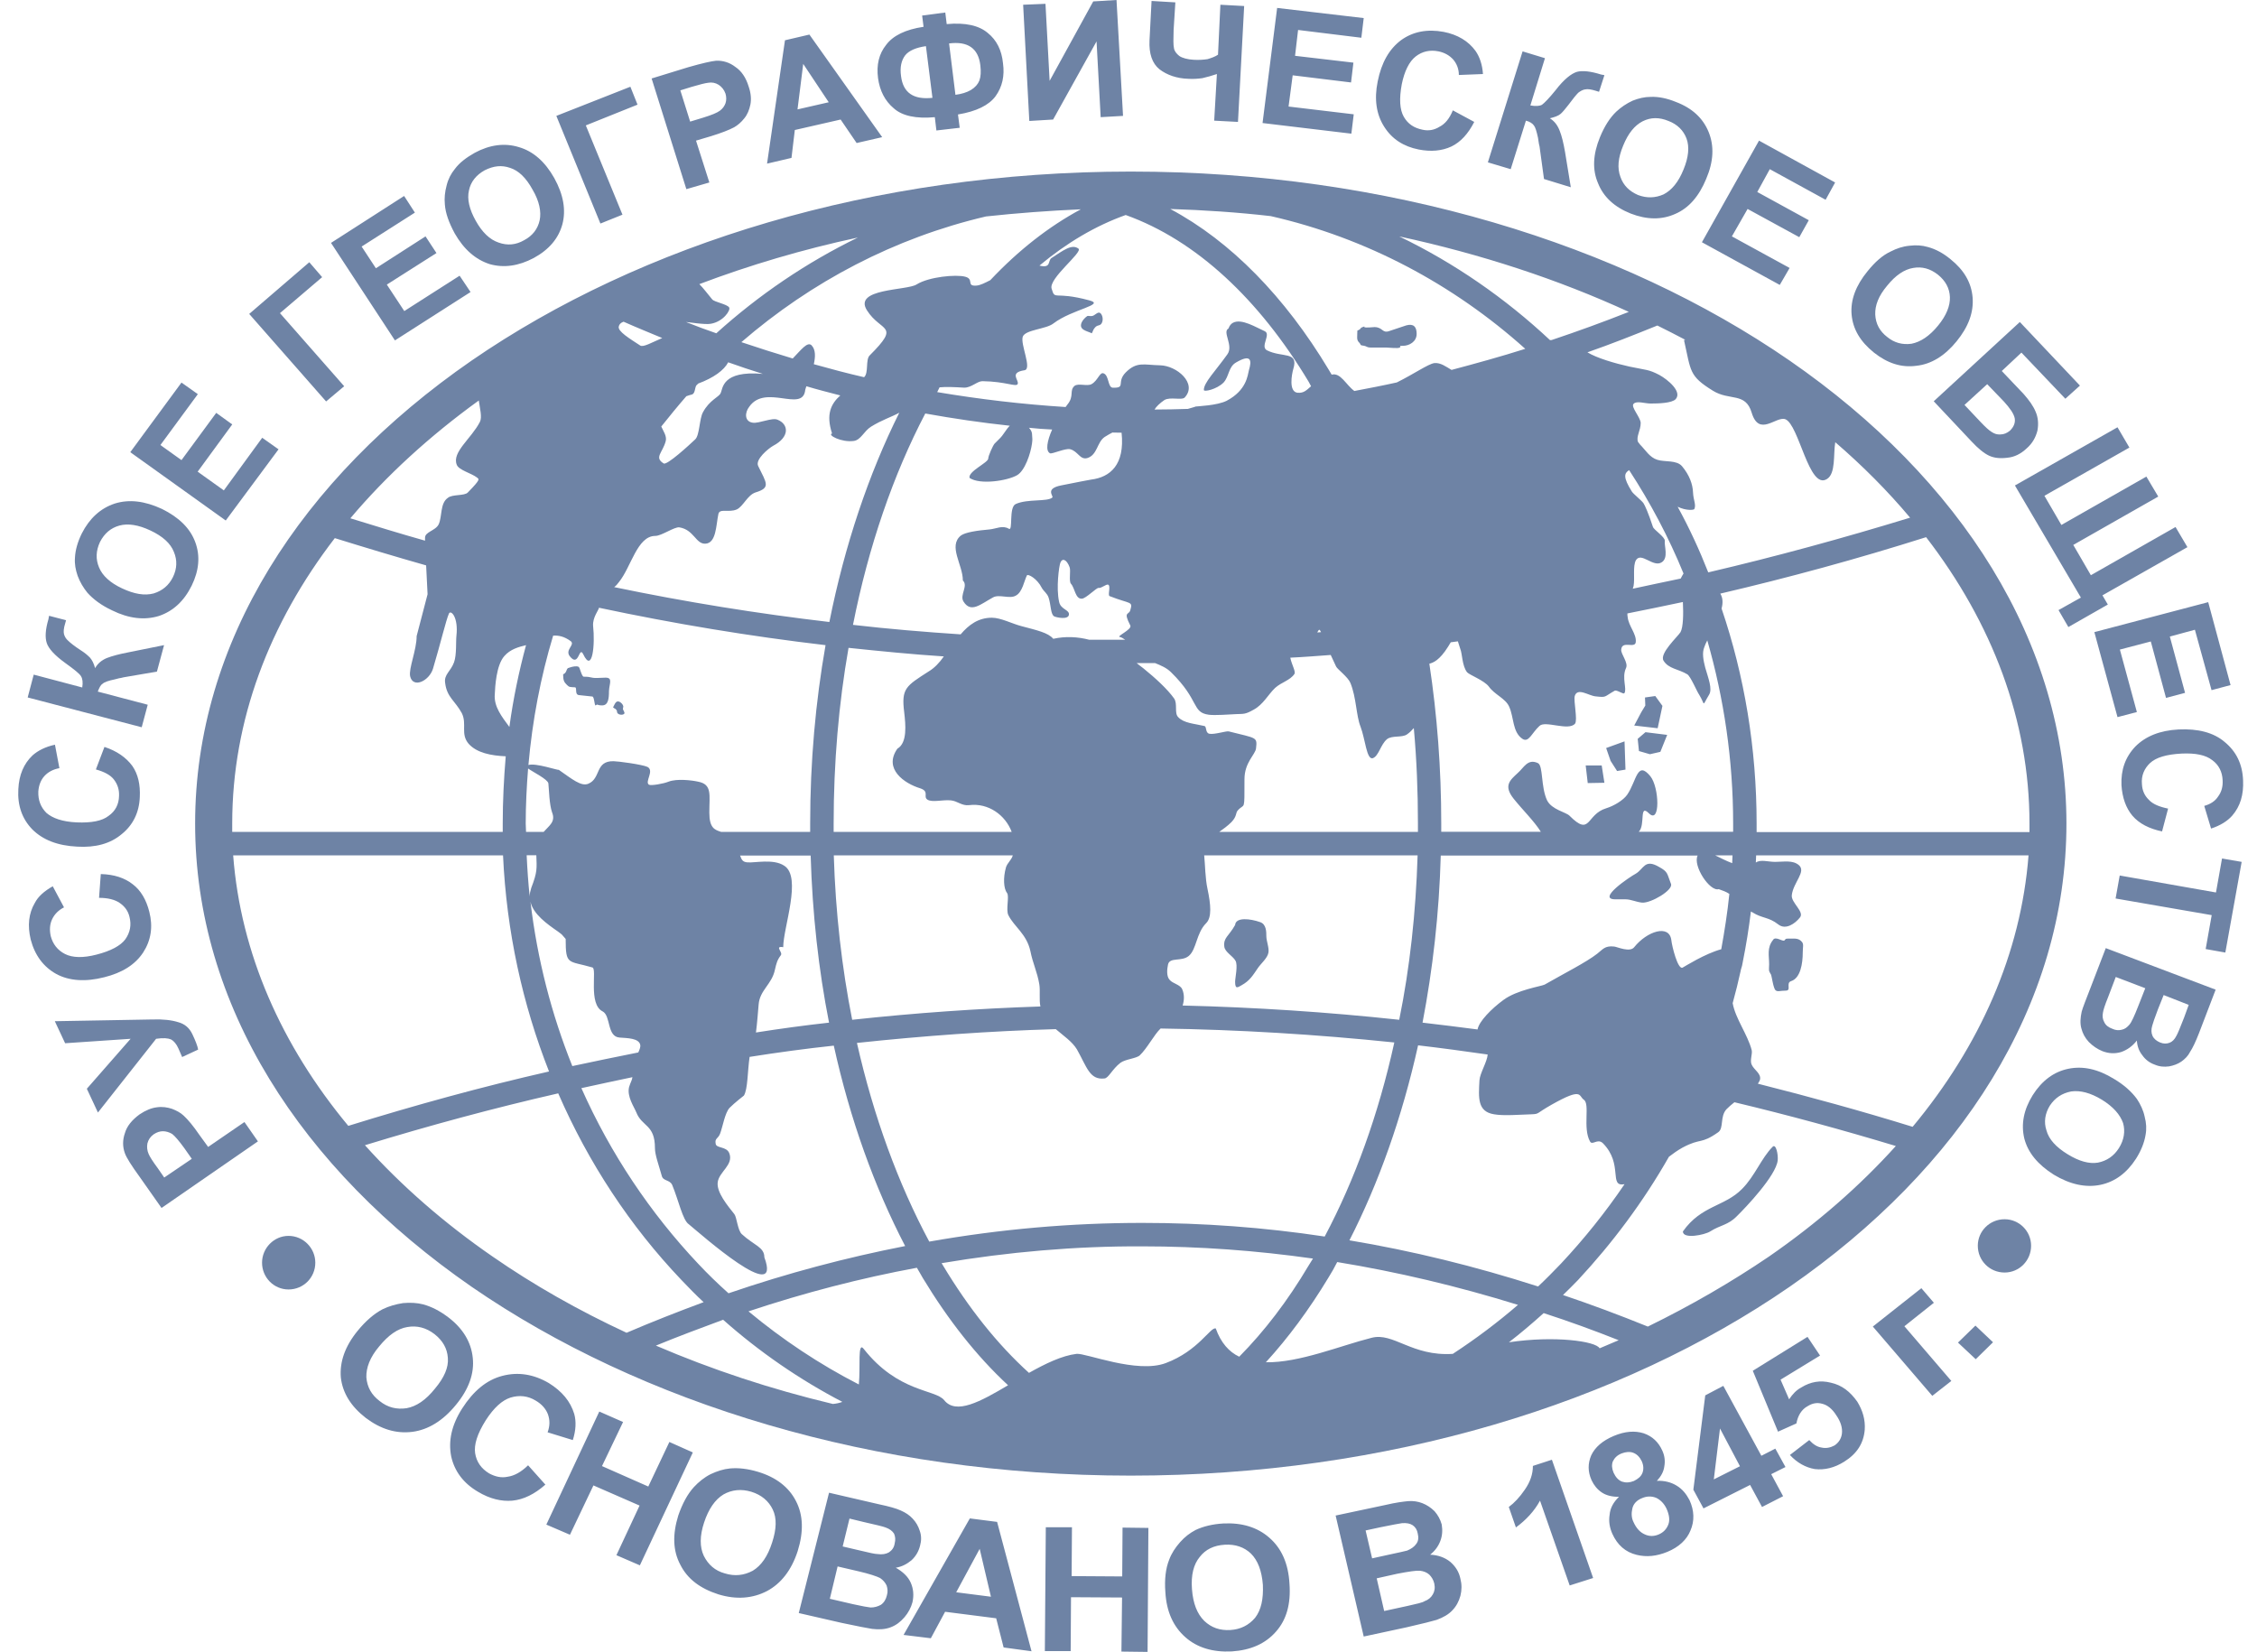 <?xml version="1.0" encoding="UTF-8"?> <svg xmlns="http://www.w3.org/2000/svg" width="97" height="71" viewBox="0 0 97 71" fill="none"> <path d="M12.4 53.119C13.04 53.119 13.551 53.644 13.551 54.271C13.551 54.911 13.04 55.422 12.4 55.422C11.773 55.422 11.262 54.911 11.262 54.271C11.262 53.644 11.773 53.119 12.4 53.119Z" fill="#6E83A5"></path> <path d="M86.153 52.404C86.78 52.404 87.291 52.915 87.291 53.542C87.291 54.183 86.78 54.694 86.153 54.694C85.512 54.694 85.001 54.183 85.001 53.542C85.001 52.915 85.512 52.404 86.153 52.404Z" fill="#6E83A5"></path> <path d="M90.331 47.265C89.847 46.972 89.41 46.856 89.015 46.911C88.62 46.986 88.313 47.19 88.095 47.524C87.891 47.858 87.83 48.226 87.952 48.587C88.055 48.969 88.361 49.303 88.859 49.609C89.356 49.916 89.792 50.032 90.16 49.971C90.542 49.896 90.848 49.691 91.067 49.344C91.284 48.996 91.346 48.628 91.244 48.267C91.114 47.906 90.828 47.572 90.331 47.265ZM90.855 46.373C91.291 46.631 91.612 46.925 91.837 47.231C91.993 47.463 92.116 47.729 92.17 47.987C92.245 48.267 92.259 48.526 92.211 48.778C92.157 49.112 92.02 49.453 91.802 49.8C91.407 50.413 90.896 50.795 90.269 50.925C89.642 51.054 88.968 50.911 88.266 50.488C87.577 50.052 87.155 49.541 86.998 48.928C86.855 48.315 86.971 47.701 87.359 47.074C87.755 46.447 88.266 46.066 88.893 45.936C89.526 45.807 90.167 45.95 90.855 46.373ZM92.198 42.475L90.93 41.991L90.596 42.87C90.46 43.204 90.392 43.422 90.378 43.531C90.351 43.681 90.365 43.81 90.439 43.94C90.501 44.069 90.617 44.158 90.787 44.219C90.916 44.28 91.053 44.294 91.182 44.26C91.319 44.233 91.414 44.158 91.516 44.042C91.605 43.94 91.734 43.66 91.898 43.238L92.198 42.475ZM94.065 43.19L92.988 42.768L92.743 43.381C92.6 43.756 92.525 43.981 92.498 44.083C92.45 44.246 92.45 44.389 92.511 44.526C92.573 44.655 92.688 44.744 92.831 44.805C92.981 44.867 93.111 44.867 93.24 44.819C93.356 44.778 93.458 44.676 93.533 44.526C93.588 44.437 93.697 44.171 93.867 43.735L94.065 43.19ZM95.223 42.536L94.508 44.403C94.365 44.771 94.235 45.044 94.126 45.207C94.038 45.384 93.908 45.514 93.745 45.63C93.595 45.732 93.411 45.8 93.22 45.834C93.015 45.861 92.811 45.848 92.606 45.759C92.388 45.684 92.198 45.541 92.068 45.35C91.925 45.173 91.85 44.955 91.837 44.723C91.646 44.969 91.414 45.132 91.148 45.221C90.882 45.296 90.624 45.282 90.358 45.18C90.14 45.091 89.949 44.962 89.772 44.785C89.608 44.608 89.506 44.417 89.451 44.199C89.39 43.981 89.41 43.742 89.465 43.483C89.506 43.32 89.656 42.945 89.888 42.345L90.501 40.751L95.223 42.536ZM91.1 37.63L95.237 38.359L95.496 36.9L96.341 37.044L95.639 40.941L94.794 40.791L95.053 39.333L90.923 38.618L91.1 37.63ZM93.179 34.754L92.92 35.735C92.368 35.619 91.939 35.401 91.646 35.06C91.366 34.727 91.21 34.284 91.175 33.745C91.148 33.091 91.339 32.539 91.775 32.083C92.211 31.646 92.825 31.394 93.629 31.353C94.46 31.312 95.135 31.483 95.612 31.892C96.109 32.301 96.375 32.839 96.402 33.541C96.429 34.154 96.286 34.652 95.932 35.06C95.728 35.292 95.421 35.483 95.026 35.612L94.733 34.638C94.998 34.563 95.203 34.434 95.332 34.229C95.475 34.038 95.537 33.807 95.523 33.541C95.51 33.18 95.36 32.873 95.073 32.669C94.794 32.45 94.358 32.362 93.758 32.389C93.118 32.423 92.661 32.553 92.402 32.798C92.157 33.03 92.02 33.336 92.055 33.704C92.068 33.963 92.157 34.188 92.348 34.372C92.518 34.563 92.811 34.679 93.179 34.754ZM90.01 27.169L94.903 25.881L95.864 29.445L95.046 29.663L94.331 27.067L93.254 27.36L93.908 29.779L93.09 29.997L92.436 27.571L91.107 27.919L91.837 30.604L91.005 30.822L90.01 27.169ZM91.005 18.365L91.516 19.237L87.864 21.309L88.593 22.563L92.245 20.484L92.756 21.343L89.104 23.421L89.86 24.723L93.499 22.651L94.01 23.517L90.358 25.588L90.589 25.984L88.893 26.951L88.47 26.222L89.431 25.684L86.596 20.866L91.005 18.365ZM84.429 17.404L85.104 18.12C85.322 18.351 85.485 18.501 85.601 18.569C85.717 18.644 85.833 18.685 85.976 18.672C86.119 18.672 86.255 18.617 86.385 18.508C86.549 18.345 86.617 18.174 86.589 17.983C86.549 17.779 86.385 17.547 86.119 17.254L85.404 16.512L84.429 17.404ZM86.807 13.84L89.39 16.573L88.763 17.138L86.876 15.155L86.031 15.946L86.964 16.927C87.21 17.206 87.387 17.452 87.489 17.704C87.591 17.936 87.618 18.215 87.564 18.508C87.489 18.801 87.346 19.06 87.094 19.278C86.848 19.51 86.569 19.646 86.276 19.673C85.969 19.714 85.704 19.687 85.485 19.585C85.267 19.483 85.015 19.278 84.729 18.971L83.107 17.247L86.807 13.84ZM81.104 12.28C80.736 12.716 80.579 13.125 80.593 13.52C80.613 13.915 80.783 14.235 81.104 14.481C81.41 14.733 81.758 14.828 82.153 14.774C82.535 14.699 82.916 14.454 83.291 13.997C83.652 13.561 83.816 13.138 83.802 12.77C83.789 12.389 83.611 12.068 83.291 11.809C82.957 11.544 82.603 11.448 82.221 11.517C81.847 11.578 81.465 11.83 81.104 12.28ZM80.266 11.653C80.586 11.258 80.906 10.971 81.26 10.808C81.513 10.678 81.772 10.59 82.064 10.562C82.344 10.528 82.603 10.542 82.855 10.617C83.189 10.706 83.516 10.883 83.829 11.142C84.415 11.612 84.722 12.15 84.777 12.777C84.831 13.418 84.6 14.045 84.088 14.672C83.577 15.299 82.998 15.653 82.364 15.721C81.724 15.81 81.124 15.619 80.538 15.155C79.952 14.685 79.632 14.147 79.577 13.52C79.523 12.893 79.761 12.266 80.266 11.653ZM73.144 10.412L75.598 6.044L78.869 7.843L78.46 8.586L76.061 7.271L75.523 8.252L77.737 9.465L77.329 10.194L75.107 8.981L74.432 10.16L76.913 11.517L76.49 12.246L73.144 10.412ZM69.758 6.263C69.54 6.787 69.499 7.223 69.642 7.605C69.771 7.973 70.023 8.218 70.398 8.382C70.78 8.525 71.141 8.511 71.495 8.355C71.843 8.177 72.136 7.83 72.354 7.285C72.572 6.76 72.613 6.31 72.483 5.956C72.354 5.608 72.088 5.343 71.707 5.199C71.311 5.036 70.95 5.036 70.596 5.213C70.255 5.39 69.976 5.724 69.758 6.263ZM68.763 5.895C68.954 5.431 69.185 5.063 69.465 4.797C69.669 4.607 69.901 4.45 70.166 4.327C70.425 4.225 70.678 4.164 70.943 4.164C71.277 4.15 71.645 4.225 72.027 4.382C72.729 4.647 73.192 5.084 73.431 5.67C73.676 6.269 73.649 6.937 73.328 7.687C73.022 8.43 72.586 8.941 72 9.193C71.413 9.458 70.773 9.445 70.085 9.179C69.383 8.9 68.913 8.464 68.681 7.878C68.429 7.298 68.456 6.644 68.763 5.895ZM65.437 2.208L66.398 2.501L65.771 4.532C66.003 4.573 66.166 4.559 66.269 4.504C66.371 4.429 66.575 4.225 66.855 3.877C67.216 3.407 67.529 3.162 67.775 3.087C68.006 3.026 68.361 3.06 68.81 3.203C68.824 3.203 68.885 3.216 68.954 3.23L68.722 3.946L68.592 3.905C68.388 3.843 68.245 3.816 68.122 3.843C68.02 3.857 67.918 3.918 67.829 3.986C67.74 4.075 67.597 4.252 67.393 4.525C67.277 4.668 67.175 4.804 67.073 4.893C66.971 4.981 66.807 5.036 66.609 5.084C66.814 5.213 66.943 5.39 67.032 5.622C67.12 5.84 67.195 6.147 67.263 6.542L67.509 8.048L66.357 7.694L66.166 6.297C66.166 6.283 66.153 6.235 66.139 6.181C66.139 6.167 66.126 6.079 66.098 5.915C66.037 5.636 65.982 5.458 65.921 5.39C65.86 5.302 65.744 5.227 65.58 5.186L64.926 7.271L63.945 6.978L65.437 2.208ZM62.439 4.743L63.359 5.24C63.1 5.751 62.773 6.106 62.377 6.297C61.969 6.487 61.498 6.528 60.974 6.426C60.32 6.297 59.822 5.976 59.488 5.445C59.154 4.92 59.052 4.273 59.209 3.503C59.372 2.685 59.706 2.106 60.217 1.724C60.728 1.356 61.342 1.24 62.044 1.37C62.643 1.486 63.107 1.765 63.413 2.187C63.59 2.44 63.706 2.773 63.734 3.182L62.698 3.223C62.698 2.964 62.609 2.739 62.453 2.555C62.289 2.378 62.084 2.262 61.826 2.208C61.458 2.133 61.124 2.208 60.844 2.426C60.565 2.644 60.36 3.053 60.245 3.618C60.129 4.245 60.156 4.716 60.333 5.022C60.51 5.329 60.769 5.499 61.13 5.574C61.396 5.636 61.642 5.588 61.86 5.452C62.105 5.329 62.296 5.097 62.439 4.743ZM54.261 5.288L54.888 0.341L58.609 0.777L58.507 1.622L55.788 1.288L55.658 2.399L58.166 2.692L58.064 3.544L55.556 3.237L55.379 4.579L58.18 4.913L58.078 5.745L54.261 5.288ZM49.491 0.041L50.514 0.102L50.439 1.288C50.425 1.683 50.425 1.929 50.452 2.058C50.466 2.187 50.554 2.303 50.684 2.406C50.813 2.494 51.038 2.555 51.297 2.569C51.515 2.583 51.72 2.569 51.897 2.542C52.054 2.494 52.217 2.44 52.347 2.351L52.449 0.204L53.471 0.259L53.205 5.24L52.183 5.186L52.299 3.182C52.081 3.257 51.876 3.312 51.672 3.36C51.468 3.387 51.277 3.4 51.072 3.387C50.575 3.373 50.152 3.223 49.832 2.978C49.519 2.726 49.376 2.31 49.403 1.738L49.491 0.041ZM43.972 0.204L44.932 0.164L45.11 3.475L46.984 0.061L47.985 0L48.265 4.981L47.304 5.036L47.127 1.779L45.26 5.138L44.237 5.199L43.972 0.204ZM40.074 4.205L39.794 1.983C39.372 2.044 39.065 2.174 38.902 2.378C38.738 2.596 38.67 2.889 38.724 3.271C38.813 3.986 39.256 4.293 40.074 4.205ZM41.062 4.075C41.328 4.041 41.546 3.973 41.723 3.871C41.914 3.755 42.029 3.618 42.091 3.462C42.152 3.298 42.166 3.08 42.132 2.801C42.043 2.072 41.593 1.765 40.789 1.867L41.062 4.075ZM41.171 4.92L41.246 5.492L40.244 5.608L40.176 5.036C39.372 5.111 38.772 4.981 38.411 4.654C38.029 4.334 37.811 3.898 37.736 3.36C37.661 2.787 37.777 2.31 38.084 1.929C38.377 1.533 38.915 1.267 39.692 1.152L39.631 0.668L40.626 0.538L40.687 1.036C41.491 0.961 42.077 1.097 42.452 1.417C42.834 1.724 43.052 2.16 43.106 2.719C43.181 3.257 43.079 3.728 42.786 4.136C42.5 4.525 41.955 4.791 41.171 4.92ZM35.617 4.395L34.52 2.746L34.275 4.702L35.617 4.395ZM37.914 5.895L36.816 6.147L36.128 5.138L34.159 5.588L34.016 6.787L32.966 7.033L33.736 1.731L34.786 1.486L37.914 5.895ZM29.239 3.884L29.661 5.227L30.2 5.063C30.581 4.947 30.826 4.845 30.942 4.756C31.058 4.668 31.133 4.566 31.181 4.436C31.222 4.307 31.222 4.17 31.181 4.027C31.119 3.85 31.017 3.734 30.888 3.646C30.745 3.557 30.595 3.53 30.438 3.557C30.309 3.571 30.07 3.632 29.723 3.734L29.239 3.884ZM29.498 8.13L28.005 3.373L29.579 2.889C30.172 2.719 30.568 2.63 30.772 2.61C31.065 2.596 31.358 2.685 31.603 2.876C31.869 3.053 32.06 3.339 32.176 3.721C32.278 4.014 32.292 4.273 32.251 4.491C32.203 4.722 32.121 4.927 31.985 5.09C31.855 5.254 31.706 5.383 31.549 5.472C31.331 5.588 30.997 5.717 30.554 5.854L29.913 6.044L30.486 7.843L29.498 8.13ZM23.91 4.981L27.092 3.728L27.399 4.498L25.177 5.39L26.752 9.227L25.804 9.608L23.91 4.981ZM20.448 9.493C20.727 9.99 21.048 10.297 21.429 10.426C21.811 10.562 22.172 10.528 22.526 10.324C22.888 10.133 23.113 9.84 23.194 9.465C23.269 9.097 23.181 8.648 22.888 8.15C22.608 7.639 22.288 7.332 21.927 7.217C21.559 7.087 21.211 7.128 20.83 7.319C20.462 7.523 20.23 7.816 20.155 8.184C20.067 8.552 20.169 8.995 20.448 9.493ZM19.542 10.031C19.296 9.574 19.146 9.165 19.119 8.791C19.092 8.511 19.119 8.252 19.194 7.973C19.262 7.694 19.385 7.462 19.542 7.271C19.746 6.992 20.039 6.774 20.4 6.569C21.041 6.222 21.688 6.133 22.302 6.324C22.915 6.501 23.426 6.951 23.821 7.653C24.216 8.368 24.332 9.029 24.169 9.642C24.005 10.242 23.603 10.726 22.942 11.087C22.288 11.435 21.654 11.523 21.048 11.353C20.434 11.155 19.937 10.719 19.542 10.031ZM16.973 14.631L14.226 10.44L17.368 8.423L17.831 9.138L15.542 10.597L16.155 11.53L18.288 10.16L18.758 10.876L16.625 12.232L17.375 13.37L19.753 11.85L20.223 12.552L16.973 14.631ZM10.71 13.493L13.293 11.271L13.845 11.912L12.032 13.459L14.792 16.6L14.015 17.254L10.71 13.493ZM9.702 22.372L5.599 19.435L7.8 16.443L8.502 16.941L6.894 19.128L7.8 19.776L9.293 17.745L9.981 18.242L8.495 20.273L9.62 21.077L11.269 18.815L11.971 19.312L9.702 22.372ZM5.245 25.288C5.77 25.534 6.206 25.609 6.601 25.507C6.983 25.391 7.262 25.152 7.432 24.805C7.61 24.444 7.623 24.076 7.473 23.721C7.33 23.353 6.989 23.047 6.465 22.801C5.947 22.556 5.497 22.488 5.129 22.59C4.761 22.692 4.489 22.924 4.298 23.292C4.121 23.674 4.107 24.035 4.257 24.389C4.4 24.736 4.72 25.043 5.245 25.288ZM4.822 26.236C4.352 26.018 4.005 25.752 3.759 25.479C3.582 25.261 3.439 25.023 3.337 24.75C3.248 24.491 3.201 24.239 3.221 23.98C3.235 23.646 3.337 23.292 3.514 22.931C3.848 22.276 4.318 21.847 4.932 21.643C5.545 21.452 6.213 21.527 6.962 21.875C7.691 22.236 8.175 22.706 8.393 23.305C8.611 23.892 8.557 24.518 8.237 25.173C7.903 25.847 7.432 26.27 6.833 26.474C6.213 26.665 5.538 26.59 4.822 26.236ZM1.19 29.977L1.449 28.996L3.535 29.548C3.569 29.329 3.548 29.166 3.48 29.064C3.426 28.962 3.187 28.771 2.826 28.512C2.342 28.164 2.083 27.871 2.008 27.633C1.933 27.401 1.947 27.067 2.083 26.61C2.083 26.583 2.097 26.536 2.11 26.467L2.839 26.658L2.799 26.801C2.737 26.999 2.724 27.156 2.751 27.258C2.778 27.36 2.839 27.462 2.928 27.537C3.017 27.626 3.194 27.769 3.487 27.96C3.65 28.062 3.766 28.164 3.868 28.266C3.957 28.369 4.032 28.512 4.087 28.716C4.202 28.512 4.38 28.369 4.598 28.28C4.829 28.192 5.136 28.11 5.531 28.035L7.051 27.728L6.744 28.866L5.313 29.111C5.3 29.111 5.252 29.125 5.197 29.139C5.184 29.139 5.095 29.152 4.932 29.2C4.666 29.255 4.482 29.316 4.407 29.391C4.318 29.445 4.264 29.568 4.202 29.725L6.349 30.29L6.09 31.258L1.19 29.977ZM4.121 33.071L4.489 32.103C5.027 32.28 5.422 32.56 5.688 32.921C5.933 33.275 6.035 33.725 6.008 34.263C5.981 34.924 5.715 35.462 5.231 35.851C4.748 36.26 4.107 36.437 3.316 36.389C2.471 36.348 1.838 36.096 1.388 35.647C0.952 35.197 0.747 34.624 0.788 33.922C0.816 33.309 1.02 32.825 1.402 32.464C1.633 32.26 1.954 32.096 2.362 32.008L2.553 33.016C2.288 33.064 2.069 33.18 1.913 33.35C1.756 33.52 1.667 33.745 1.647 34.018C1.633 34.386 1.749 34.693 1.994 34.938C2.26 35.169 2.683 35.319 3.296 35.347C3.923 35.374 4.393 35.285 4.666 35.067C4.959 34.863 5.109 34.57 5.116 34.209C5.129 33.943 5.054 33.711 4.897 33.507C4.754 33.316 4.489 33.173 4.121 33.071ZM4.257 38.59L4.332 37.568C4.904 37.582 5.354 37.732 5.702 38.004C6.056 38.27 6.288 38.679 6.417 39.19C6.581 39.831 6.492 40.417 6.151 40.941C5.804 41.466 5.245 41.814 4.475 42.004C3.671 42.209 2.969 42.161 2.417 41.861C1.865 41.555 1.497 41.057 1.32 40.383C1.177 39.783 1.231 39.258 1.497 38.808C1.64 38.529 1.906 38.297 2.267 38.093L2.751 38.999C2.519 39.115 2.342 39.292 2.24 39.51C2.138 39.728 2.124 39.96 2.178 40.226C2.267 40.573 2.471 40.839 2.792 41.003C3.112 41.166 3.569 41.18 4.148 41.03C4.761 40.873 5.184 40.648 5.388 40.369C5.593 40.076 5.654 39.756 5.565 39.408C5.504 39.149 5.361 38.958 5.143 38.808C4.938 38.665 4.632 38.59 4.257 38.59ZM4.209 47.817L3.732 46.795L5.613 44.648L2.799 44.839L2.356 43.892L6.56 43.817C7.01 43.803 7.378 43.844 7.657 43.933C7.937 44.008 8.141 44.178 8.271 44.458C8.4 44.73 8.489 44.955 8.516 45.112L7.828 45.432C7.773 45.303 7.725 45.187 7.671 45.071C7.582 44.867 7.467 44.737 7.351 44.676C7.221 44.621 7.017 44.601 6.71 44.648L4.209 47.817ZM7.058 50.611L8.243 49.807L7.923 49.35C7.691 49.03 7.514 48.826 7.398 48.737C7.269 48.662 7.133 48.621 7.003 48.621C6.874 48.621 6.744 48.662 6.608 48.751C6.465 48.853 6.376 48.982 6.335 49.146C6.308 49.296 6.322 49.453 6.39 49.603C6.438 49.718 6.567 49.923 6.785 50.216L7.058 50.611ZM11.085 49.057L6.942 51.919L6.008 50.591C5.647 50.093 5.436 49.759 5.368 49.569C5.265 49.289 5.265 48.996 5.368 48.703C5.456 48.396 5.674 48.137 5.995 47.899C6.26 47.722 6.506 47.62 6.744 47.592C6.976 47.558 7.194 47.592 7.398 47.66C7.589 47.735 7.76 47.824 7.896 47.953C8.073 48.117 8.305 48.39 8.564 48.771L8.945 49.296L10.506 48.226L11.085 49.057Z" fill="#6E83A5"></path> <path d="M84.912 58.42L84.149 57.705L84.899 56.975L85.655 57.691L84.912 58.42ZM80.49 57.016L82.575 55.367L83.113 55.994L81.846 57.003L83.863 59.354L83.045 59.994L80.49 57.016ZM76.926 62.536L77.757 61.895C77.921 62.073 78.091 62.188 78.282 62.216C78.486 62.263 78.677 62.216 78.841 62.127C79.018 62.011 79.134 61.834 79.161 61.616C79.188 61.384 79.12 61.119 78.916 60.826C78.739 60.546 78.534 60.389 78.316 60.335C78.098 60.274 77.894 60.308 77.689 60.437C77.423 60.58 77.267 60.846 77.205 61.18L76.415 61.534L75.331 58.917L77.682 57.459L78.221 58.263L76.524 59.299L76.892 60.144C77.035 59.926 77.198 59.749 77.416 59.633C77.812 59.388 78.234 59.313 78.684 59.429C79.154 59.531 79.515 59.81 79.822 60.246C80.054 60.628 80.17 61.016 80.142 61.446C80.095 62.032 79.808 62.481 79.263 62.822C78.841 63.088 78.418 63.19 77.996 63.142C77.6 63.074 77.233 62.87 76.926 62.536ZM74.779 63.02L73.921 61.398L73.655 63.585L74.779 63.02ZM75.727 64.771L75.215 63.824L73.212 64.832L72.776 64.028L73.287 59.974L74.064 59.565L75.699 62.57L76.299 62.263L76.735 63.054L76.122 63.361L76.633 64.308L75.727 64.771ZM70.207 65.425C70.323 65.684 70.486 65.862 70.691 65.95C70.881 66.039 71.086 66.039 71.29 65.95C71.495 65.862 71.624 65.718 71.699 65.528C71.774 65.337 71.74 65.105 71.624 64.846C71.522 64.628 71.365 64.465 71.174 64.376C70.984 64.301 70.779 64.301 70.575 64.389C70.343 64.478 70.193 64.642 70.152 64.846C70.105 65.051 70.118 65.255 70.207 65.425ZM69.348 63.299C69.437 63.49 69.553 63.62 69.709 63.681C69.873 63.735 70.03 63.728 70.22 63.654C70.398 63.565 70.527 63.463 70.588 63.306C70.643 63.163 70.643 62.986 70.554 62.795C70.466 62.618 70.35 62.502 70.193 62.441C70.05 62.386 69.873 62.4 69.696 62.468C69.505 62.543 69.389 62.659 69.314 62.815C69.26 62.959 69.273 63.122 69.348 63.299ZM69.58 64.335C69.273 64.335 69.028 64.274 68.837 64.144C68.646 64.015 68.503 63.838 68.401 63.62C68.237 63.252 68.237 62.904 68.387 62.55C68.551 62.202 68.871 61.923 69.355 61.718C69.839 61.514 70.261 61.487 70.636 61.602C71.018 61.732 71.277 61.984 71.44 62.345C71.542 62.563 71.57 62.795 71.529 63.02C71.501 63.252 71.386 63.456 71.209 63.647C71.529 63.633 71.822 63.708 72.053 63.851C72.306 64.001 72.476 64.219 72.612 64.478C72.817 64.928 72.83 65.371 72.653 65.78C72.496 66.175 72.156 66.495 71.658 66.7C71.188 66.891 70.766 66.931 70.343 66.829C69.859 66.713 69.512 66.407 69.294 65.923C69.178 65.664 69.13 65.385 69.178 65.105C69.198 64.832 69.335 64.567 69.58 64.335ZM68.469 67.824L67.461 68.144L66.186 64.499C65.941 64.948 65.587 65.33 65.15 65.65L64.844 64.771C65.076 64.601 65.314 64.349 65.532 64.028C65.764 63.694 65.88 63.361 65.88 63.006L66.697 62.74L68.469 67.824ZM59.167 67.838L59.488 69.242L60.496 69.023C60.891 68.935 61.137 68.88 61.225 68.819C61.382 68.764 61.505 68.662 61.58 68.526C61.655 68.397 61.682 68.246 61.641 68.056C61.6 67.892 61.525 67.776 61.423 67.674C61.321 67.585 61.191 67.531 61.028 67.511C60.871 67.497 60.551 67.545 60.053 67.64L59.167 67.838ZM58.69 65.78L58.97 66.979L59.685 66.822C60.108 66.734 60.367 66.672 60.476 66.645C60.653 66.57 60.782 66.482 60.871 66.352C60.96 66.236 60.973 66.086 60.932 65.916C60.905 65.752 60.83 65.637 60.714 65.555C60.598 65.48 60.455 65.453 60.258 65.466C60.142 65.48 59.835 65.541 59.324 65.643L58.69 65.78ZM57.402 65.139L59.549 64.683C59.985 64.58 60.305 64.54 60.53 64.519C60.735 64.505 60.939 64.533 61.13 64.608C61.321 64.683 61.498 64.798 61.655 64.955C61.798 65.119 61.9 65.303 61.961 65.521C62.002 65.766 61.989 66.005 61.9 66.236C61.811 66.468 61.668 66.659 61.464 66.822C61.798 66.836 62.091 66.938 62.329 67.129C62.547 67.32 62.704 67.552 62.765 67.858C62.827 68.097 62.827 68.342 62.765 68.587C62.697 68.833 62.588 69.037 62.418 69.214C62.254 69.391 62.023 69.521 61.743 69.623C61.566 69.678 61.13 69.787 60.449 69.943L58.609 70.339L57.402 65.139ZM51.228 68.308C51.276 68.921 51.447 69.357 51.753 69.664C52.06 69.957 52.428 70.086 52.878 70.059C53.314 70.032 53.668 69.855 53.941 69.534C54.2 69.201 54.302 68.73 54.275 68.117C54.227 67.504 54.056 67.068 53.764 66.775C53.471 66.495 53.089 66.366 52.639 66.393C52.169 66.42 51.808 66.597 51.562 66.918C51.297 67.238 51.181 67.695 51.228 68.308ZM50.084 68.424C50.043 67.885 50.097 67.415 50.247 67.04C50.349 66.761 50.513 66.516 50.717 66.284C50.922 66.052 51.14 65.889 51.385 65.759C51.719 65.603 52.114 65.507 52.571 65.48C53.375 65.439 54.043 65.643 54.554 66.093C55.079 66.55 55.372 67.204 55.419 68.076C55.481 68.942 55.29 69.623 54.833 70.134C54.384 70.645 53.757 70.925 52.939 70.979C52.121 71.02 51.447 70.816 50.942 70.366C50.424 69.909 50.131 69.269 50.084 68.424ZM44.905 70.972L44.946 65.643H46.07L46.056 67.742L48.23 67.756L48.244 65.657L49.355 65.671L49.32 71L48.196 70.986L48.223 68.662L46.029 68.649L46.015 70.966H44.905V70.972ZM42.588 68.628L42.104 66.57L41.095 68.437L42.588 68.628ZM44.332 70.972L43.133 70.809L42.813 69.555L40.618 69.275L40.005 70.413L38.833 70.27L41.681 65.262L42.853 65.412L44.332 70.972ZM35.998 67.327L35.664 68.717L36.659 68.948C37.054 69.037 37.3 69.078 37.416 69.091C37.579 69.091 37.722 69.051 37.858 68.976C37.988 68.887 38.077 68.744 38.117 68.567C38.165 68.41 38.145 68.274 38.104 68.144C38.042 68.015 37.954 67.913 37.824 67.824C37.675 67.749 37.375 67.647 36.877 67.531L35.998 67.327ZM36.509 65.269L36.216 66.468L36.918 66.632C37.341 66.734 37.606 66.795 37.722 66.795C37.913 66.822 38.077 66.795 38.206 66.72C38.336 66.632 38.424 66.516 38.451 66.338C38.492 66.175 38.479 66.046 38.424 65.916C38.349 65.8 38.233 65.712 38.056 65.65C37.954 65.609 37.634 65.534 37.123 65.418L36.509 65.269ZM35.63 64.158L37.777 64.655C38.199 64.744 38.52 64.832 38.71 64.921C38.915 65.01 39.092 65.126 39.221 65.269C39.364 65.418 39.467 65.596 39.528 65.793C39.603 65.998 39.603 66.216 39.542 66.434C39.48 66.679 39.364 66.884 39.174 67.061C38.983 67.218 38.765 67.34 38.499 67.381C38.806 67.558 39.024 67.763 39.14 68.022C39.255 68.281 39.283 68.56 39.215 68.867C39.153 69.098 39.037 69.316 38.874 69.507C38.697 69.712 38.513 69.855 38.274 69.943C38.042 70.032 37.777 70.046 37.484 70.011C37.293 69.984 36.857 69.896 36.169 69.752L34.329 69.33L35.63 64.158ZM30.26 65.439C30.07 66.011 30.07 66.495 30.247 66.87C30.438 67.252 30.731 67.511 31.153 67.626C31.576 67.756 31.971 67.715 32.352 67.511C32.714 67.293 32.993 66.897 33.184 66.298C33.375 65.712 33.388 65.248 33.211 64.88C33.034 64.512 32.727 64.253 32.291 64.117C31.855 63.987 31.453 64.028 31.092 64.233C30.731 64.451 30.451 64.86 30.26 65.439ZM29.15 65.139C29.327 64.628 29.545 64.219 29.824 63.913C30.029 63.694 30.26 63.504 30.54 63.361C30.819 63.231 31.092 63.142 31.371 63.115C31.739 63.081 32.141 63.129 32.571 63.258C33.347 63.49 33.899 63.913 34.206 64.512C34.526 65.126 34.54 65.841 34.281 66.672C34.015 67.49 33.565 68.063 32.966 68.383C32.352 68.703 31.651 68.764 30.874 68.526C30.09 68.274 29.545 67.865 29.238 67.252C28.918 66.652 28.898 65.957 29.15 65.139ZM23.48 65.528L25.756 60.669L26.778 61.119L25.872 63.013L27.862 63.892L28.768 61.977L29.776 62.427L27.5 67.279L26.492 66.843L27.487 64.71L25.504 63.844L24.495 65.964L23.48 65.528ZM22.696 62.979L23.439 63.81C22.976 64.219 22.506 64.451 22.022 64.499C21.552 64.54 21.054 64.424 20.543 64.117C19.916 63.749 19.534 63.238 19.391 62.597C19.262 61.936 19.405 61.255 19.861 60.539C20.345 59.783 20.911 59.313 21.585 59.136C22.26 58.958 22.928 59.061 23.582 59.442C24.155 59.797 24.516 60.233 24.679 60.771C24.768 61.091 24.754 61.473 24.618 61.895L23.535 61.562C23.637 61.282 23.637 61.037 23.548 60.785C23.459 60.553 23.282 60.349 23.023 60.199C22.689 59.994 22.322 59.953 21.94 60.069C21.579 60.185 21.224 60.505 20.877 61.044C20.509 61.63 20.366 62.093 20.42 62.461C20.482 62.843 20.686 63.122 21.02 63.327C21.286 63.47 21.545 63.531 21.824 63.47C22.11 63.429 22.403 63.265 22.696 62.979ZM16.297 57.868C15.902 58.331 15.732 58.788 15.745 59.197C15.78 59.619 15.964 59.953 16.318 60.219C16.666 60.498 17.047 60.587 17.47 60.526C17.892 60.451 18.301 60.178 18.696 59.681C19.091 59.211 19.282 58.774 19.248 58.366C19.221 57.957 19.03 57.623 18.676 57.343C18.315 57.064 17.919 56.962 17.504 57.037C17.088 57.105 16.693 57.384 16.297 57.868ZM15.364 57.207C15.718 56.771 16.079 56.464 16.441 56.273C16.72 56.137 17.013 56.056 17.32 56.008C17.626 55.98 17.919 55.994 18.185 56.062C18.553 56.164 18.901 56.342 19.269 56.621C19.895 57.098 20.25 57.684 20.318 58.359C20.393 59.027 20.148 59.715 19.589 60.389C19.037 61.064 18.403 61.453 17.722 61.541C17.02 61.63 16.359 61.425 15.718 60.941C15.078 60.444 14.723 59.865 14.648 59.204C14.594 58.536 14.826 57.868 15.364 57.207Z" fill="#6E83A5"></path> <path d="M26.349 30.4C26.417 30.284 26.465 30.08 26.635 30.168C26.71 30.209 26.771 30.284 26.785 30.346C26.799 30.359 26.771 30.434 26.771 30.462C26.771 30.53 26.873 30.618 26.826 30.68C26.751 30.755 26.533 30.72 26.519 30.605C26.519 30.53 26.492 30.516 26.458 30.475C26.43 30.462 26.349 30.414 26.349 30.4ZM24.202 28.983C24.202 29.248 24.243 29.317 24.366 29.439C24.468 29.541 24.495 29.528 24.713 29.541C24.815 29.555 24.686 29.848 24.877 29.875L25.456 29.937C25.545 29.937 25.545 30.346 25.599 30.318C25.701 30.243 25.633 30.318 25.878 30.318C26.144 30.318 26.172 30.025 26.172 29.705C26.185 29.385 26.349 29.126 26.028 29.126L25.647 29.14C25.34 29.14 25.442 29.085 25.088 29.085C24.999 29.085 24.924 28.69 24.87 28.662C24.781 28.615 24.618 28.642 24.448 28.703C24.318 28.724 24.386 28.908 24.202 28.983ZM68.149 32.901H68.837L68.953 33.644L68.237 33.657L68.149 32.901ZM69.028 32.151L69.219 32.703L69.498 33.139L69.859 33.078L69.818 31.865L69.028 32.151ZM70.384 31.756L70.438 32.281L70.909 32.417L71.358 32.315L71.651 31.586L70.718 31.47L70.384 31.756ZM70.534 30.618L70.711 30.325L70.697 29.978L71.14 29.916L71.447 30.339L71.242 31.3L70.234 31.184L70.534 30.618ZM72.326 52.929C73.116 51.804 74.118 51.866 74.868 51.102C75.42 50.55 75.699 49.774 76.183 49.29C76.326 49.14 76.428 49.624 76.401 49.876C76.326 50.537 75.018 51.907 74.65 52.268C74.268 52.663 73.934 52.649 73.498 52.929C73.26 53.079 72.326 53.27 72.326 52.929ZM76.197 40.404C75.931 40.738 76.033 41.078 76.033 41.44C76.033 41.48 76.019 41.699 76.033 41.733C76.047 41.76 76.074 41.835 76.108 41.876C76.149 41.951 76.21 42.489 76.312 42.564C76.401 42.639 76.503 42.578 76.749 42.578C77.007 42.578 76.735 42.244 76.98 42.169C77.376 42.039 77.478 41.426 77.478 40.928C77.478 40.71 77.525 40.595 77.45 40.492C77.307 40.315 77.144 40.342 76.912 40.342C76.721 40.342 76.762 40.342 76.694 40.417C76.619 40.492 76.299 40.213 76.197 40.404ZM70.295 37.555C70.65 37.351 70.677 36.894 71.304 37.262C71.699 37.48 71.638 37.542 71.815 37.992C71.917 38.257 70.956 38.823 70.575 38.796C70.309 38.768 70.091 38.653 69.859 38.653H69.423C68.605 38.653 70.05 37.685 70.295 37.555ZM53.082 39.756C52.803 40.254 52.571 40.295 52.618 40.69C52.646 40.922 52.98 41.085 53.096 41.29C53.211 41.48 53.082 42.032 53.082 42.196C53.082 42.523 53.184 42.448 53.361 42.346C53.709 42.155 53.845 41.923 54.063 41.603C54.193 41.412 54.472 41.181 54.513 40.949C54.554 40.745 54.424 40.452 54.424 40.233C54.424 40.056 54.424 39.722 54.159 39.634C53.736 39.484 53.109 39.409 53.082 39.756ZM58.336 14.209C58.336 14.468 58.288 14.604 58.411 14.72C58.513 14.822 58.411 14.836 58.629 14.863C58.731 14.877 58.731 14.938 58.922 14.938H59.583C59.672 14.938 60.094 14.986 60.155 14.938C60.258 14.877 60.053 14.863 60.298 14.863C60.564 14.863 60.884 14.686 60.884 14.352C60.884 14.045 60.755 13.902 60.441 13.984L59.685 14.236C59.406 14.325 59.419 14.059 59.072 14.059C58.983 14.059 58.69 14.1 58.636 14.059C58.561 14.011 58.738 14.011 58.561 14.059C58.424 14.107 58.527 14.134 58.336 14.209ZM28.461 14.529C27.909 14.297 27.35 14.073 26.799 13.827C26.683 13.868 26.608 13.943 26.594 14.032C26.533 14.236 27.064 14.556 27.514 14.85C27.643 14.938 28.011 14.72 28.461 14.529ZM56.612 27.184L56.775 27.17C56.7 27.013 56.687 27.054 56.612 27.184ZM60.939 35.756V35.395C60.939 34.012 60.884 32.635 60.762 31.293C60.673 31.395 60.585 31.484 60.469 31.565C60.251 31.715 59.828 31.599 59.61 31.77C59.331 32.002 59.256 32.499 58.997 32.588C58.731 32.663 58.677 31.77 58.472 31.232C58.281 30.755 58.295 29.978 58.036 29.351C57.934 29.099 57.477 28.765 57.423 28.649C57.334 28.458 57.259 28.294 57.191 28.151C56.625 28.192 56.039 28.24 55.453 28.267C55.515 28.574 55.699 28.867 55.63 28.969C55.44 29.248 55.078 29.317 54.799 29.569C54.506 29.848 54.288 30.284 53.879 30.502C53.518 30.707 53.457 30.68 53.136 30.693C52.816 30.707 52.23 30.755 51.951 30.72C51.208 30.618 51.569 30.107 50.329 28.894C50.138 28.703 49.893 28.601 49.641 28.499H48.85C48.939 28.574 49.041 28.649 49.13 28.717C49.668 29.153 50.165 29.61 50.458 30.018C50.622 30.25 50.458 30.645 50.636 30.823C50.881 31.088 51.337 31.102 51.76 31.204C51.876 31.232 51.787 31.497 51.978 31.538C52.196 31.579 52.707 31.409 52.809 31.436C54.022 31.743 54.036 31.668 53.981 32.165C53.954 32.431 53.484 32.765 53.484 33.494C53.484 34.925 53.498 34.502 53.205 34.823C53.089 34.939 53.177 35.068 52.925 35.334C52.762 35.497 52.578 35.627 52.4 35.756H60.939ZM60.135 43.831C60.591 41.596 60.85 39.218 60.925 36.765H51.753C51.794 37.147 51.794 37.746 51.896 38.209C52.039 38.884 52.087 39.436 51.835 39.681C51.412 40.104 51.426 40.806 51.092 41.085C50.785 41.344 50.274 41.126 50.199 41.453C50.158 41.644 50.124 41.951 50.261 42.107C50.404 42.285 50.731 42.312 50.813 42.53C50.901 42.734 50.901 42.986 50.826 43.218C53.927 43.293 57.041 43.498 60.135 43.831ZM72.353 24.649C71.713 23.081 70.922 21.596 70.016 20.206C69.798 20.342 69.75 20.512 70.132 21.126C70.207 21.241 70.527 21.487 70.629 21.623C70.691 21.712 70.847 22.059 71.038 22.645C71.079 22.775 71.563 23.081 71.549 23.245C71.522 23.477 71.713 23.974 71.42 24.165C71.052 24.41 70.541 23.708 70.309 24.076C70.166 24.328 70.268 24.853 70.207 25.187L70.173 25.303C70.861 25.153 71.549 25.01 72.231 24.867C72.265 24.792 72.312 24.724 72.353 24.649ZM74.486 35.756V35.395C74.486 32.663 74.091 30.018 73.375 27.524C73.321 27.627 73.273 27.729 73.246 27.817C73.144 28.063 73.205 28.376 73.287 28.697C73.416 29.146 73.607 29.616 73.45 29.862C73.13 30.387 73.307 30.318 73.028 29.862C72.926 29.719 72.66 29.071 72.517 28.983C72.135 28.751 71.713 28.751 71.495 28.397C71.304 28.09 72.108 27.361 72.224 27.17C72.34 26.966 72.353 26.393 72.326 25.875C71.522 26.046 70.731 26.209 69.941 26.366C69.941 26.427 69.941 26.468 69.954 26.529C69.995 26.911 70.336 27.245 70.302 27.593C70.275 27.899 69.702 27.504 69.675 27.927C69.662 28.117 69.995 28.492 69.88 28.717C69.689 29.126 69.934 29.623 69.811 29.794C69.764 29.855 69.478 29.63 69.389 29.691C68.919 29.957 69.055 29.984 68.571 29.93C68.278 29.903 67.794 29.535 67.678 29.916C67.624 30.134 67.808 30.939 67.692 31.102C67.413 31.436 66.404 30.952 66.159 31.204C65.825 31.511 65.702 31.933 65.43 31.756C64.994 31.463 65.069 30.823 64.857 30.366C64.701 30.018 64.23 29.855 63.985 29.507C63.781 29.242 63.154 29.01 63.051 28.894C62.833 28.615 62.847 28.09 62.758 27.886C62.718 27.749 62.684 27.654 62.656 27.565L62.35 27.606L62.234 27.797C61.866 28.383 61.593 28.485 61.43 28.526C61.764 30.734 61.941 33.024 61.941 35.388V35.749H66.22C65.941 35.3 65.443 34.816 65.055 34.332C64.598 33.76 64.905 33.528 65.232 33.221C65.498 32.99 65.655 32.594 66.097 32.799C66.329 32.915 66.213 33.821 66.493 34.407C66.697 34.802 67.297 34.904 67.454 35.061C68.374 35.981 68.156 35.007 69.028 34.741C69.362 34.639 69.77 34.393 69.934 34.155C70.343 33.555 70.357 32.669 70.929 33.364C71.311 33.835 71.365 35.443 70.868 34.959C70.431 34.523 70.725 35.456 70.431 35.749H74.486V35.756ZM74.445 37.099L74.459 36.765H73.716C73.934 36.867 74.18 37.003 74.445 37.099ZM73.975 40.799C74.118 40.008 74.241 39.225 74.323 38.421C74.193 38.332 74.043 38.278 73.866 38.216C73.484 38.332 72.742 37.208 72.96 36.772H61.92C61.852 39.266 61.573 41.678 61.137 43.954C61.92 44.043 62.711 44.145 63.501 44.247C63.562 43.9 64.101 43.354 64.612 42.98C65.198 42.544 66.234 42.394 66.384 42.319C67.229 41.835 68.176 41.358 68.646 40.99C68.878 40.813 68.966 40.636 69.375 40.683C69.505 40.697 70.05 40.949 70.234 40.71C70.786 40.022 71.74 39.715 71.829 40.404C71.856 40.669 72.108 41.685 72.312 41.59C72.428 41.528 73.273 40.99 73.975 40.799ZM66.104 55.293C66.445 54.973 66.758 54.653 67.086 54.312C68.081 53.249 69.001 52.104 69.818 50.898C69.116 51.028 69.784 50.039 68.885 49.133C68.653 48.915 68.435 49.249 68.333 49.058C68.012 48.472 68.346 47.45 68.067 47.266C67.835 47.102 68.026 46.721 66.677 47.484C66.002 47.866 66.166 47.879 65.818 47.893C65.334 47.907 64.619 47.968 64.21 47.893C63.494 47.777 63.542 47.191 63.583 46.435C63.597 46.142 63.917 45.63 63.937 45.324C62.942 45.181 61.934 45.044 60.946 44.929C60.258 48.022 59.249 50.857 57.995 53.31C60.687 53.76 63.385 54.421 66.104 55.293ZM62.438 58.19C63.419 57.549 64.353 56.847 65.239 56.084C62.643 55.28 60.053 54.666 57.47 54.244C57.355 54.476 57.225 54.7 57.089 54.919C56.271 56.275 55.365 57.501 54.404 58.551C55.835 58.578 57.614 57.835 58.942 57.501C59.883 57.249 60.673 58.305 62.438 58.19ZM40.468 54.292L40.53 54.394C41.627 56.22 42.867 57.781 44.223 59.007C44.925 58.612 45.641 58.264 46.267 58.19C46.649 58.142 48.864 59.055 50.104 58.585C51.508 58.06 52.032 57.011 52.251 57.099C52.469 57.712 52.823 58.108 53.259 58.312C54.343 57.215 55.344 55.907 56.237 54.401L56.428 54.094C53.975 53.746 51.535 53.569 49.095 53.569C46.22 53.556 43.344 53.808 40.468 54.292ZM36.829 44.826C37.545 47.995 38.608 50.884 39.937 53.365C42.99 52.827 46.042 52.561 49.089 52.561C51.705 52.561 54.315 52.752 56.932 53.147C58.22 50.721 59.242 47.907 59.924 44.806C56.564 44.458 53.225 44.254 49.879 44.206C49.6 44.472 49.307 45.051 48.986 45.358C48.843 45.494 48.373 45.521 48.155 45.678C47.794 45.958 47.644 46.339 47.467 46.353C46.826 46.428 46.71 45.855 46.281 45.099C46.077 44.765 45.715 44.526 45.375 44.233C42.54 44.315 39.691 44.52 36.829 44.826ZM35.834 36.765C35.909 39.232 36.182 41.596 36.625 43.831C39.324 43.538 42.015 43.348 44.714 43.259C44.652 42.966 44.714 42.571 44.666 42.298C44.577 41.773 44.387 41.406 44.284 40.881C44.121 40.138 43.583 39.831 43.337 39.334C43.221 39.102 43.385 38.53 43.283 38.387C43.133 38.196 43.105 37.733 43.235 37.276C43.296 37.085 43.467 36.969 43.528 36.765H35.834ZM36.468 27.845C36.046 30.243 35.828 32.778 35.828 35.395V35.756H43.48C43.215 35.041 42.485 34.502 41.654 34.605C41.334 34.645 41.157 34.428 40.864 34.4C40.502 34.366 40.059 34.502 39.855 34.366C39.664 34.237 39.957 34.019 39.548 33.882C38.874 33.678 37.954 33.051 38.567 32.179C39.003 31.927 38.921 31.143 38.86 30.611C38.731 29.589 38.935 29.487 39.91 28.86C40.155 28.717 40.38 28.478 40.564 28.213C39.194 28.124 37.838 27.988 36.468 27.845ZM39.766 17.773C38.39 20.403 37.327 23.483 36.659 26.857C38.192 27.034 39.739 27.163 41.286 27.265C41.634 26.857 42.042 26.55 42.629 26.55C43.01 26.55 43.501 26.809 43.896 26.911C44.557 27.088 45.048 27.191 45.266 27.456C45.79 27.34 46.315 27.368 46.813 27.497H48.359C48.271 27.436 48.196 27.395 48.141 27.381C47.923 27.368 48.666 27.061 48.578 26.884C48.257 26.257 48.523 26.448 48.578 26.223C48.693 25.828 48.591 25.977 47.692 25.623C47.589 25.596 47.76 25.167 47.617 25.126C47.528 25.112 47.324 25.289 47.221 25.269C47.133 25.242 46.669 25.732 46.492 25.732C46.213 25.746 46.199 25.282 46.029 25.092C45.927 24.989 46.029 24.526 45.968 24.376C45.838 24.029 45.647 23.981 45.572 24.185C45.518 24.315 45.382 25.262 45.518 25.869C45.586 26.202 45.968 26.202 45.94 26.421C45.906 26.652 45.402 26.536 45.313 26.495C45.15 26.421 45.17 25.998 45.068 25.691C45.007 25.5 44.864 25.426 44.775 25.269C44.571 24.86 44.175 24.655 44.135 24.73C44.019 24.949 43.944 25.46 43.651 25.603C43.392 25.753 42.935 25.528 42.676 25.678C42.138 25.971 41.729 26.366 41.409 25.855C41.231 25.576 41.627 25.18 41.381 24.949C41.381 24.267 40.741 23.477 41.293 23.02C41.484 22.877 41.995 22.802 42.54 22.754C42.812 22.727 43.092 22.564 43.358 22.727C43.548 22.843 43.344 21.807 43.651 21.664C44.162 21.432 45.007 21.575 45.225 21.385C45.3 21.323 44.877 21.003 45.62 20.86C46.247 20.73 46.819 20.628 46.888 20.614C47.719 20.512 48.346 19.974 48.203 18.598L47.807 18.591C47.719 18.631 47.603 18.706 47.474 18.782C47.14 19.013 47.167 19.552 46.731 19.688C46.41 19.776 46.336 19.395 45.988 19.306C45.784 19.259 45.211 19.524 45.129 19.483C44.925 19.381 45 18.959 45.218 18.461C44.884 18.448 44.564 18.42 44.223 18.386C44.278 18.448 44.339 18.529 44.352 18.631C44.366 18.884 44.38 18.85 44.352 19.068C44.291 19.504 44.046 20.233 43.712 20.424C43.289 20.669 42.104 20.846 41.668 20.54C41.599 20.26 42.472 19.885 42.472 19.708C42.472 19.592 42.676 19.143 42.744 19.068L42.962 18.85C43.126 18.693 43.228 18.468 43.398 18.298C42.185 18.168 40.979 17.991 39.766 17.773ZM48.38 9.241C47.078 9.705 45.838 10.441 44.673 11.415C45.184 11.544 45.027 11.211 45.184 11.095C45.681 10.774 46.063 10.468 46.349 10.686C46.554 10.836 45.048 11.974 45.197 12.41C45.354 12.935 45.286 12.498 46.806 12.907C47.548 13.098 46.09 13.282 45.273 13.902C44.966 14.148 44.073 14.168 43.957 14.468C43.841 14.788 44.366 15.858 44.032 15.913C43.358 16.015 43.801 16.335 43.739 16.499C43.685 16.655 43.242 16.396 42.22 16.383C42.002 16.383 41.749 16.662 41.443 16.662C40.993 16.635 40.666 16.621 40.38 16.648L40.278 16.853C42.104 17.16 43.957 17.378 45.797 17.494L45.872 17.391C46.179 17.023 45.947 16.792 46.179 16.587C46.342 16.458 46.717 16.614 46.908 16.512C47.187 16.362 47.262 15.974 47.433 16.049C47.664 16.137 47.61 16.642 47.814 16.662C48.414 16.689 47.964 16.43 48.38 16.008C48.864 15.524 49.17 15.688 49.859 15.701C50.574 15.715 51.467 16.478 50.922 17.078C50.806 17.221 50.295 17.044 50.043 17.194C49.852 17.323 49.681 17.487 49.62 17.602C50.104 17.602 50.581 17.589 51.051 17.575C51.194 17.528 51.331 17.5 51.385 17.473C51.46 17.459 52.305 17.432 52.714 17.228C53.586 16.771 53.62 16.117 53.675 15.913C53.804 15.49 53.777 15.197 53.123 15.579C52.789 15.77 52.83 16.178 52.584 16.444C52.291 16.737 51.739 16.853 51.739 16.764C51.726 16.458 52.237 15.947 52.748 15.231C53.027 14.85 52.516 14.264 52.796 14.12C52.843 13.991 52.911 13.916 52.986 13.875C53.355 13.671 53.995 14.079 54.356 14.236C54.636 14.366 54.152 14.89 54.445 15.054C55.106 15.388 55.821 15.081 55.583 15.858C55.515 16.09 55.378 16.832 55.76 16.88C56.039 16.907 56.155 16.764 56.346 16.601L56.244 16.41C54.118 12.867 51.406 10.325 48.38 9.241ZM35.644 26.734C36.305 23.422 37.34 20.362 38.649 17.739C38.301 17.93 37.906 18.046 37.436 18.338C37.129 18.529 37 18.911 36.693 18.952C36.168 19.027 35.541 18.693 35.76 18.631C35.487 17.8 35.719 17.35 36.114 16.996C35.616 16.867 35.133 16.744 34.656 16.601C34.628 16.689 34.601 16.758 34.601 16.805C34.451 17.712 32.891 16.499 32.202 17.48C31.998 17.739 31.998 18.12 32.352 18.168C32.618 18.209 33.184 17.936 33.415 18.039C33.899 18.23 33.954 18.782 33.224 19.163C33.02 19.279 32.448 19.749 32.584 20.029C32.945 20.771 33.136 20.962 32.468 21.166C32.121 21.282 31.943 21.766 31.664 21.896C31.317 22.046 30.921 21.834 30.873 22.1C30.771 22.584 30.785 23.354 30.308 23.368C29.899 23.381 29.824 22.768 29.197 22.666C28.979 22.638 28.434 23.034 28.161 23.034C27.384 23.034 27.125 24.376 26.601 25.017C26.54 25.105 26.471 25.18 26.396 25.235C29.47 25.875 32.563 26.373 35.644 26.734ZM35.63 43.954C35.18 41.678 34.914 39.266 34.84 36.772H31.807C31.875 36.962 31.923 37.051 32.127 37.065C32.448 37.092 33.238 36.901 33.702 37.208C34.478 37.692 33.661 39.865 33.661 40.71C33.265 40.649 33.661 40.928 33.558 41.058C33.402 41.262 33.368 41.406 33.306 41.671C33.177 42.312 32.652 42.55 32.604 43.177C32.577 43.47 32.543 43.968 32.489 44.377C33.531 44.213 34.581 44.07 35.63 43.954ZM32.168 56.363C33.627 57.576 35.221 58.639 36.911 59.505C36.986 58.762 36.85 57.638 37.116 57.971C38.594 59.852 40.196 59.709 40.577 60.179C41.088 60.82 42.138 60.241 43.324 59.539C41.968 58.285 40.741 56.718 39.657 54.925C39.569 54.776 39.494 54.632 39.405 54.489C37.007 54.932 34.581 55.559 32.168 56.363ZM24.986 46.769C26.24 49.59 27.95 52.138 30.008 54.319C30.417 54.755 30.853 55.178 31.31 55.586C33.838 54.721 36.359 54.053 38.901 53.556C37.586 51.028 36.536 48.125 35.834 44.942C34.621 45.072 33.422 45.235 32.216 45.426C32.127 46.026 32.141 46.816 31.971 47.089C31.971 47.089 31.575 47.395 31.357 47.614C31.153 47.832 31.064 48.418 30.948 48.724C30.86 48.956 30.71 48.915 30.758 49.16C30.785 49.365 31.228 49.263 31.344 49.569C31.535 50.067 30.908 50.36 30.846 50.809C30.785 51.246 31.282 51.832 31.562 52.186C31.664 52.316 31.705 52.888 31.882 53.045C32.407 53.529 32.85 53.597 32.85 54.039C33.64 56.172 30.104 53.031 29.606 52.622C29.34 52.452 29.163 51.586 28.89 50.932C28.788 50.7 28.495 50.769 28.441 50.537C28.311 50.067 28.148 49.644 28.148 49.351C28.148 48.315 27.596 48.445 27.344 47.804C27.255 47.579 26.935 47.13 27.037 46.721C27.098 46.516 27.166 46.428 27.18 46.298C26.451 46.448 25.715 46.612 24.986 46.769ZM22.798 38.755C23.091 41.235 23.705 43.6 24.597 45.821C25.545 45.617 26.478 45.426 27.432 45.235C27.487 45.119 27.521 45.017 27.521 44.942C27.494 44.608 26.935 44.622 26.628 44.595C26.076 44.554 26.26 43.661 25.899 43.47C25.272 43.164 25.667 41.644 25.463 41.583C24.413 41.276 24.311 41.508 24.311 40.356C24.093 40.111 24.209 40.213 23.977 40.036C23.514 39.715 22.914 39.293 22.798 38.755ZM22.635 36.765C22.662 37.364 22.703 37.944 22.764 38.53C22.764 38.414 22.791 38.298 22.832 38.162C23.098 37.474 23.071 37.33 23.05 36.758H22.635V36.765ZM22.696 33.031C22.635 33.801 22.594 34.605 22.594 35.395L22.608 35.756H23.364C23.609 35.477 23.889 35.32 23.725 34.911C23.609 34.577 23.596 33.964 23.568 33.671C23.541 33.494 22.914 33.187 22.696 33.031ZM23.773 27.32C23.235 29.099 22.88 30.959 22.71 32.881C23.016 32.778 24.011 33.126 24.011 33.085C24.597 33.494 24.979 33.814 25.286 33.685C25.838 33.453 25.565 32.703 26.369 32.717C26.546 32.717 27.582 32.853 27.827 32.962C28.134 33.126 27.698 33.603 27.889 33.726C27.977 33.78 28.516 33.685 28.734 33.596C29.088 33.46 29.729 33.535 30.001 33.596C30.615 33.712 30.485 34.162 30.485 34.925C30.485 35.593 30.717 35.668 30.996 35.756H34.819V35.395C34.819 32.737 35.051 30.168 35.48 27.729C32.223 27.347 28.979 26.809 25.742 26.121C25.742 26.209 25.463 26.529 25.49 26.898C25.579 27.702 25.463 28.956 25.068 28.124C24.877 27.729 24.89 28.724 24.482 28.199C24.277 27.92 24.727 27.715 24.529 27.558C24.243 27.347 23.998 27.306 23.773 27.32ZM30.008 16.485L29.919 16.574C29.858 16.703 29.872 16.907 29.742 16.955C29.667 16.969 29.599 16.996 29.497 17.03C29.129 17.453 28.768 17.896 28.42 18.332C28.509 18.536 28.666 18.741 28.611 18.959C28.482 19.456 28.1 19.66 28.523 19.919C28.666 20.008 29.62 19.129 29.879 18.884C30.069 18.706 30.056 17.991 30.212 17.718C30.492 17.194 30.901 17.064 30.969 16.901C31.071 16.71 31.01 15.919 32.768 16.069H32.782C32.284 15.913 31.787 15.749 31.296 15.572C31.119 15.913 30.669 16.24 30.008 16.485ZM21.892 31.245C22.056 30.032 22.301 28.867 22.608 27.729C22.301 27.804 21.933 27.899 21.674 28.199C21.326 28.594 21.279 29.514 21.265 29.834C21.217 30.373 21.572 30.809 21.892 31.245ZM87.222 35.756V35.395C87.222 30.959 85.614 26.768 82.779 23.088C79.829 24.022 76.878 24.826 73.934 25.514C74.05 25.705 74.05 25.923 73.989 26.155C74.97 29.044 75.495 32.158 75.495 35.402V35.763H87.222V35.756ZM82.2 48.431C85.09 44.956 86.854 40.983 87.181 36.765H75.474L75.461 37.072C75.679 36.928 75.972 37.044 76.292 37.044C76.66 37.044 77.048 36.956 77.314 37.187C77.634 37.467 77.069 37.93 77.007 38.475C76.967 38.796 77.566 39.191 77.355 39.436C77.151 39.695 76.742 39.988 76.421 39.729C76.013 39.409 75.733 39.477 75.324 39.218L75.249 39.177C75.161 39.906 75.045 40.622 74.902 41.337C74.888 41.44 74.861 41.555 74.813 41.699V41.712C74.711 42.182 74.595 42.646 74.466 43.116C74.582 43.777 75.106 44.458 75.283 45.133C75.324 45.297 75.195 45.583 75.283 45.76C75.386 45.992 75.706 46.142 75.638 46.414C75.624 46.455 75.59 46.516 75.549 46.578C77.757 47.136 79.979 47.743 82.2 48.431ZM70.82 57.017C72.674 56.111 74.411 55.103 76.019 54.012C78.091 52.581 79.931 50.973 81.478 49.256C79.154 48.554 76.851 47.927 74.541 47.375C74.411 47.477 74.295 47.579 74.193 47.682C73.914 48.002 74.091 48.486 73.846 48.663C73.082 49.201 73.116 48.895 72.312 49.324C72.081 49.453 71.903 49.583 71.726 49.719C70.629 51.648 69.3 53.426 67.815 55.021C67.597 55.239 67.392 55.457 67.174 55.661C68.387 56.07 69.593 56.52 70.82 57.017ZM68.748 57.951C69.028 57.835 69.287 57.719 69.566 57.603C68.503 57.181 67.419 56.786 66.343 56.438C65.859 56.874 65.362 57.297 64.85 57.692C66.806 57.399 68.585 57.644 68.748 57.951ZM28.189 57.835C30.567 58.857 33.109 59.702 35.794 60.343C35.944 60.329 36.073 60.302 36.202 60.254C34.362 59.294 32.639 58.108 31.078 56.724C30.117 57.079 29.149 57.44 28.189 57.835ZM15.684 49.222C17.245 50.959 19.084 52.568 21.177 54.012C22.928 55.225 24.856 56.322 26.928 57.283C28.025 56.813 29.136 56.377 30.24 55.968C29.906 55.661 29.586 55.328 29.279 55.007C27.085 52.704 25.293 49.985 23.991 46.993C21.217 47.627 18.444 48.377 15.684 49.222ZM10.021 36.765C10.341 40.969 12.093 44.929 14.969 48.39C17.844 47.498 20.72 46.707 23.596 46.053C22.458 43.164 21.769 40.036 21.619 36.765H10.021ZM14.389 23.129C11.568 26.795 9.98 30.973 9.98 35.395V35.756H21.606V35.395C21.606 34.434 21.654 33.467 21.735 32.506C21.108 32.478 20.495 32.363 20.141 31.968C19.779 31.545 20.079 31.122 19.848 30.652C19.555 30.114 19.207 29.971 19.132 29.358C19.071 28.989 19.371 28.86 19.514 28.465C19.63 28.145 19.589 27.558 19.616 27.327C19.705 26.536 19.384 26.202 19.296 26.366C19.166 26.659 18.934 27.654 18.608 28.744C18.444 29.269 17.749 29.603 17.626 29.064C17.558 28.731 17.906 27.94 17.906 27.34L18.376 25.541L18.314 24.301C17.02 23.933 15.704 23.538 14.389 23.129ZM20.577 17.214C18.457 18.747 16.604 20.444 15.057 22.277C16.141 22.611 17.204 22.938 18.267 23.238V23.122C18.253 22.857 18.716 22.816 18.853 22.536C19.009 22.202 18.907 21.63 19.248 21.398C19.439 21.235 19.963 21.323 20.107 21.166C20.693 20.567 20.577 20.601 20.502 20.526C20.257 20.335 19.711 20.206 19.63 19.974C19.412 19.436 20.257 18.85 20.625 18.134C20.727 17.93 20.625 17.555 20.577 17.214ZM36.87 10.209C34.492 10.72 32.216 11.395 30.056 12.212C30.233 12.389 30.403 12.621 30.608 12.867C30.696 12.982 31.248 13.071 31.337 13.214C31.412 13.33 31.085 13.827 30.546 13.916C30.301 13.964 29.572 13.841 29.483 13.841C29.926 14.018 30.349 14.175 30.785 14.325C32.611 12.676 34.656 11.286 36.87 10.209ZM46.451 8.996C45.068 9.057 43.705 9.159 42.376 9.303C38.451 10.223 34.874 12.103 31.862 14.706C32.591 14.952 33.34 15.19 34.069 15.408C34.438 15.027 34.696 14.679 34.874 14.836C35.064 15.027 35.044 15.347 34.976 15.654C35.705 15.858 36.42 16.049 37.136 16.212C37.34 16.035 37.191 15.463 37.374 15.279C38.731 13.923 37.865 14.297 37.259 13.337C36.659 12.389 38.983 12.492 39.392 12.226C39.93 11.892 41.088 11.79 41.477 11.892C41.886 11.994 41.504 12.315 41.974 12.274C42.131 12.26 42.336 12.158 42.56 12.042C43.767 10.761 45.068 9.739 46.451 8.996ZM54.615 9.289C53.198 9.125 51.753 9.03 50.295 8.982C52.891 10.366 55.228 12.764 57.102 15.885L57.232 16.103C57.614 16.001 57.845 16.54 58.206 16.805C58.82 16.689 59.419 16.574 60.033 16.437C60.762 16.076 61.375 15.647 61.641 15.606C61.913 15.579 62.138 15.756 62.384 15.899C63.433 15.62 64.503 15.326 65.552 14.993C62.459 12.219 58.717 10.223 54.615 9.289ZM70.002 13.405C66.983 12.015 63.665 10.924 60.135 10.161C62.499 11.299 64.694 12.819 66.615 14.618C66.663 14.618 66.69 14.618 66.718 14.604C67.815 14.236 68.905 13.841 70.002 13.405ZM72.428 14.604C72.033 14.4 71.624 14.182 71.229 13.991C70.22 14.4 69.225 14.795 68.224 15.143C68.619 15.388 69.409 15.62 70.029 15.756C70.772 15.913 70.847 15.872 71.317 16.117C71.685 16.321 72.299 16.832 72.019 17.153C71.856 17.33 71.27 17.344 70.936 17.344C70.691 17.344 70.336 17.214 70.207 17.357C70.077 17.487 70.5 17.93 70.513 18.175C70.513 18.509 70.309 18.761 70.397 18.993L70.486 19.108C70.718 19.34 70.895 19.66 71.229 19.763C71.549 19.865 72.06 19.763 72.292 20.042C72.612 20.424 72.749 20.819 72.762 21.166C72.776 21.5 72.905 21.691 72.817 21.882C72.789 21.923 72.469 21.957 72.101 21.78C72.599 22.686 73.035 23.633 73.416 24.601C76.306 23.926 79.195 23.136 82.091 22.25C81.137 21.112 80.06 20.029 78.875 19.006C78.786 19.531 78.902 20.349 78.52 20.587C77.743 21.085 77.321 18.25 76.728 18.018C76.333 17.875 75.604 18.795 75.283 17.739C75.018 16.846 74.336 17.241 73.614 16.792C72.578 16.151 72.68 15.96 72.374 14.618L72.428 14.604ZM48.598 7.374C59.637 7.374 69.655 10.488 76.912 15.497C84.258 20.574 88.81 27.613 88.81 35.395C88.81 43.191 84.251 50.23 76.912 55.307C69.655 60.316 59.637 63.423 48.598 63.423C37.545 63.423 27.541 60.316 20.27 55.307C12.924 50.223 8.386 43.191 8.386 35.395C8.386 27.613 12.924 20.574 20.27 15.497C27.541 10.488 37.545 7.374 48.598 7.374ZM46.922 14.325C46.717 14.223 46.349 14.182 46.486 13.861C46.526 13.759 46.649 13.636 46.731 13.582C46.758 13.568 46.874 13.596 46.935 13.582C47.051 13.568 47.181 13.378 47.283 13.453C47.433 13.568 47.433 13.923 47.242 13.977C47.112 14.011 47.092 14.039 47.037 14.107C46.99 14.148 46.949 14.297 46.922 14.325Z" fill="#6E83A5"></path> </svg> 